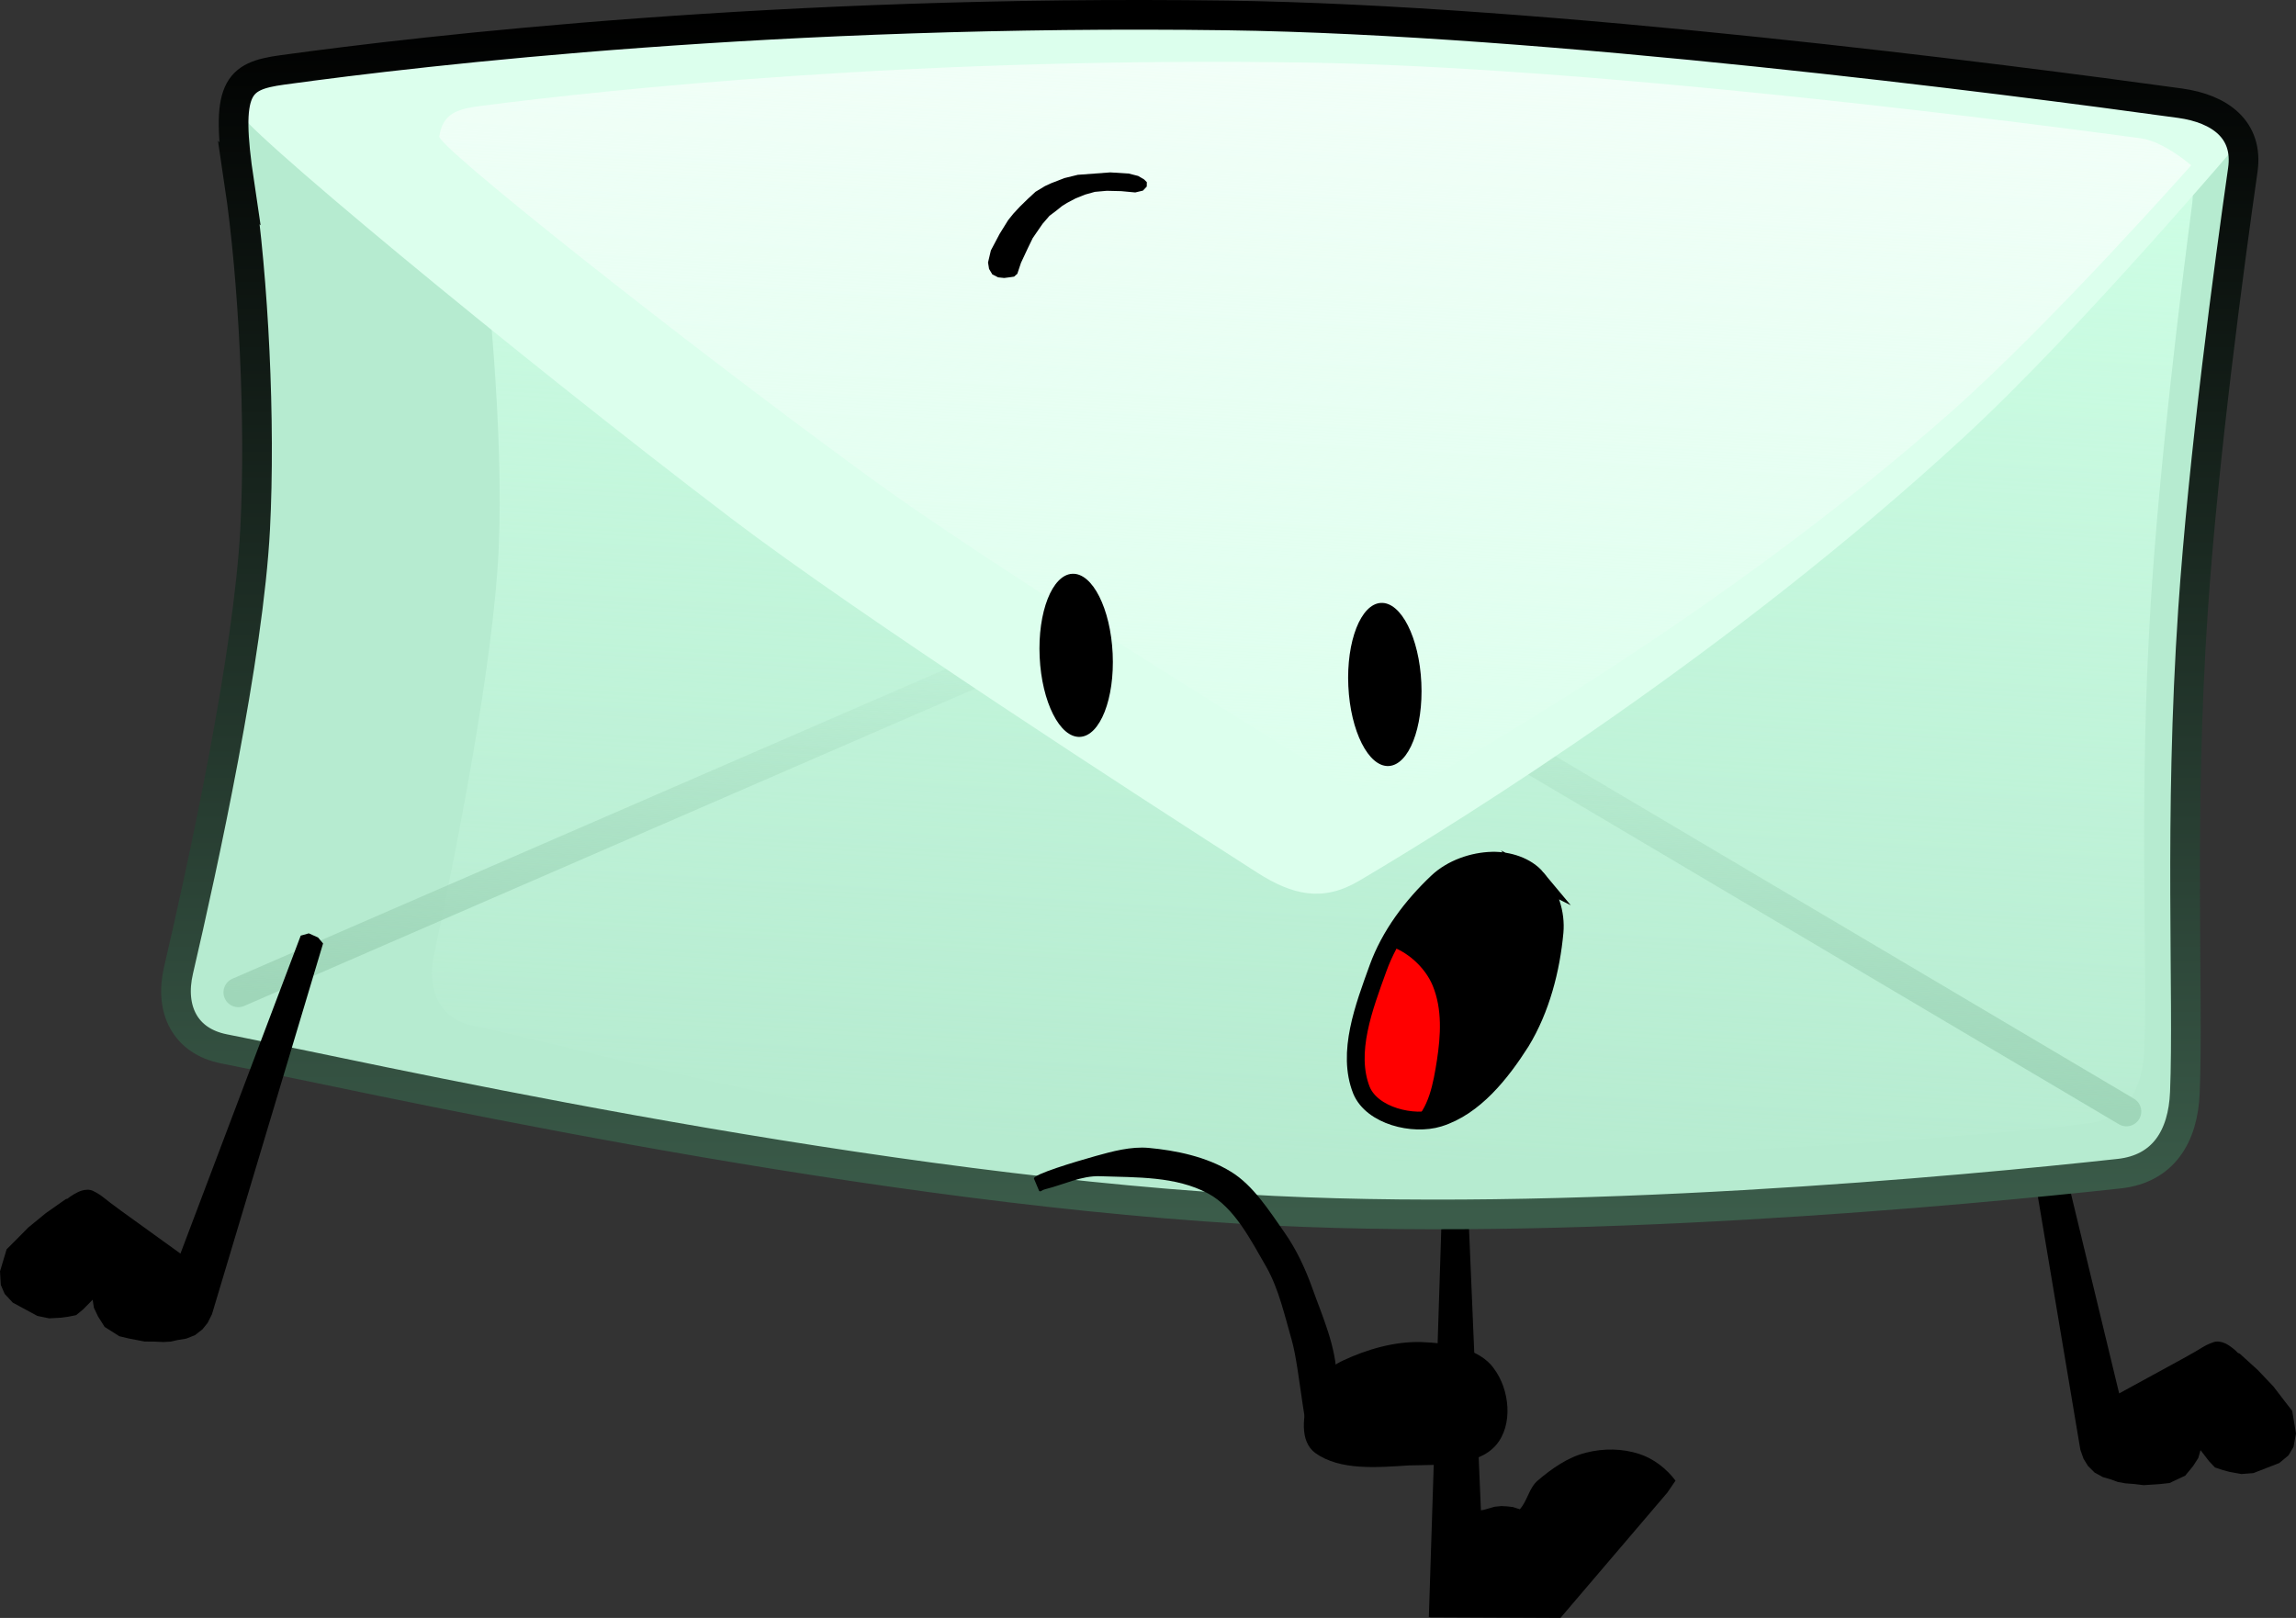 <svg version="1.1" xmlns="http://www.w3.org/2000/svg" xmlns:xlink="http://www.w3.org/1999/xlink" width="193.449" height="136.337" viewBox="0,0,193.449,136.337"><rect x="0" y="0" width="193.449" height="136.337" fill="#333333" stroke="none"/><defs><linearGradient x1="257.96" y1="135.033" x2="252.207" y2="227.022" gradientUnits="userSpaceOnUse" id="color-1"><stop offset="0" stop-color="#cfffe6"/><stop offset="1" stop-color="#cfffe6" stop-opacity="0"/></linearGradient><linearGradient x1="201.382" y1="179.814" x2="199.176" y2="215.093" gradientUnits="userSpaceOnUse" id="color-2"><stop offset="0" stop-color="#9fd6b9" stop-opacity="0"/><stop offset="1" stop-color="#9fd6b9"/></linearGradient><linearGradient x1="291.378" y1="185.533" x2="289.172" y2="220.811" gradientUnits="userSpaceOnUse" id="color-3"><stop offset="0" stop-color="#9fd6b9" stop-opacity="0"/><stop offset="1" stop-color="#9fd6b9"/></linearGradient><linearGradient x1="246.483" y1="130.563" x2="246.483" y2="231.65" gradientUnits="userSpaceOnUse" id="color-4"><stop offset="0" stop-color="#000000"/><stop offset="1" stop-color="#3b5c4a"/></linearGradient><linearGradient x1="255.843" y1="134.355" x2="252.01" y2="195.656" gradientUnits="userSpaceOnUse" id="color-5"><stop offset="0" stop-color="#f2fff8"/><stop offset="1" stop-color="#f2fff8" stop-opacity="0"/></linearGradient></defs><g transform="translate(-144.554,-129.313)"><g data-paper-data="{&quot;isPaintingLayer&quot;:true}" fill-rule="nonzero" stroke-linejoin="miter" stroke-miterlimit="10" stroke-dasharray="" stroke-dashoffset="0" style="mix-blend-mode: normal"><g fill="#000000" stroke="none" stroke-width="0" stroke-linecap="round"><path d="M264.941,265.58l1.154,-35.982l2.098,0.105l1.259,29.792l-0.21,0.525l0.629,5.56z"/><path d="M265.002,265.596l0.375,-8.407l4.177,-0.643l0.375,-0.107l0.562,-0.161l0.562,-0.054l0.509,0.027l0.455,0.054l0.589,0.187c0.632,-0.691 0.782,-1.799 1.499,-2.41c1.189,-1.017 2.549,-1.976 4.069,-2.356c1.521,-0.386 3.073,-0.356 4.498,0.107c1.205,0.391 2.304,1.242 3.052,2.249l-0.696,1.017l-8.996,10.548z"/></g><path d="M333.267,243.383l1.518,1.379l1.311,1.38l0.974,1.268l0.613,0.791l0.319,1.909l-0.208,1.125l-0.418,0.711l-0.776,0.649l-2.192,0.851l-1.009,0.078l-0.989,-0.18l-0.559,-0.147l-0.674,-0.225l-0.511,-0.541l-0.707,-0.919l-0.189,0.66l-0.432,0.675l-0.668,0.813l-1.327,0.623l-0.837,0.091l-1.338,0.087l-0.788,-0.095l-0.773,-0.06l-0.63,-0.118l-0.538,-0.197l-0.71,-0.21l-0.696,-0.382l-0.562,-0.562l-0.369,-0.599l-0.269,-0.764l-5.398,-32.17l0.484,-0.447l0.814,-0.248l0.653,0.275l6.717,27.847l5.378,-2.938c1.765,-0.96 1.675,-1.056 2.561,-1.375c0.31,-0.118 0.689,-0.045 0.995,0.094c0.418,0.195 0.901,0.611 1.078,0.809z" data-paper-data="{&quot;index&quot;:null}" fill="#000000" stroke="none" stroke-width="0" stroke-linecap="round"/><g><path d="M164.715,144.736c-1.202,-8.05 -0.208,-9.002 3.622,-9.53c12.137,-1.674 41.951,-5.102 79.568,-4.592c26.905,0.364 65.597,5.362 80.321,7.394c3.378,0.466 5.779,2.239 5.297,5.615c-1.131,7.917 -3.323,24.185 -4.194,37.065c-1.198,17.712 -0.357,32.496 -0.689,40.684c-0.151,3.725 -1.831,6.437 -5.537,6.841c-12.849,1.402 -46.663,4.616 -73.802,2.986c-34.232,-2.056 -74.557,-11.279 -85.871,-13.502c-3.292,-0.647 -4.599,-3.337 -3.838,-6.605c2.08,-8.932 5.904,-26.506 6.459,-37.199c0.47,-9.048 -0.135,-21.108 -1.337,-29.158z" fill="#b6ebd0" stroke="#000000" stroke-width="0" stroke-linecap="round"/><path d="M184.63,144.767c-1.039,-7.354 1.269,-7.404 4.532,-7.92c10.342,-1.637 29.279,-2.487 61.343,-2.349c22.932,0.098 61.671,5.184 74.224,6.915c2.88,0.397 4.93,1.998 4.525,5.09c-0.95,7.252 -2.789,22.153 -3.509,33.944c-0.99,16.214 -0.247,29.731 -0.515,37.224c-0.122,3.409 -1.55,5.904 -4.708,6.307c-10.949,1.395 -49.383,4.029 -72.517,2.775c-29.181,-1.582 -53.949,-9.066 -63.597,-11c-2.807,-0.563 -3.926,-3.012 -3.283,-6.008c1.757,-8.189 4.985,-24.299 5.44,-34.087c0.454,-9.787 -0.897,-23.536 -1.936,-30.89z" fill="url(#color-1)" stroke="#000000" stroke-width="0" stroke-linecap="round"/><path d="M164.632,212.933l71.293,-30.958" fill="none" stroke="url(#color-2)" stroke-width="2.5" stroke-linecap="round"/><path d="M256.834,183.373l66.881,39.599" data-paper-data="{&quot;index&quot;:null}" fill="none" stroke="url(#color-3)" stroke-width="2.5" stroke-linecap="round"/><path d="M168.651,135.563c12.137,-1.674 41.951,-5.102 79.568,-4.592c26.905,0.364 65.597,5.362 80.321,7.394c2.224,0.307 4.858,2.706 4.858,2.706c0,0 -13.504,15.956 -23.317,25.023c-19.694,18.196 -42.113,32.176 -51.016,37.442c-3.058,1.808 -5.619,1.212 -8.609,-0.705c-10.007,-6.418 -33.498,-21.627 -44.289,-29.833c-18.289,-13.908 -42.355,-33.869 -41.518,-34.398c0.352,-2.222 1.636,-2.71 4.002,-3.037z" fill="#dcffed" stroke="#000000" stroke-width="0" stroke-linecap="butt"/><path d="M164.715,144.736c-1.202,-8.05 -0.208,-9.002 3.622,-9.53c12.137,-1.674 41.951,-5.102 79.568,-4.592c26.905,0.364 65.597,5.362 80.321,7.394c3.378,0.466 5.779,2.239 5.297,5.615c-1.131,7.917 -3.323,24.185 -4.194,37.065c-1.198,17.712 -0.357,32.496 -0.689,40.684c-0.151,3.725 -1.831,6.437 -5.537,6.841c-12.849,1.402 -46.663,4.616 -73.802,2.986c-34.232,-2.056 -74.557,-11.279 -85.871,-13.502c-3.292,-0.647 -4.599,-3.337 -3.838,-6.605c2.08,-8.932 5.904,-26.506 6.459,-37.199c0.47,-9.048 -0.135,-21.108 -1.337,-29.158z" fill="none" stroke="url(#color-4)" stroke-width="2.5" stroke-linecap="round"/><path d="M185.065,138.238c10.612,-1.371 36.68,-4.168 69.582,-3.651c23.533,0.369 57.386,4.642 70.27,6.378c1.946,0.262 4.256,2.275 4.256,2.275c0,0 -11.773,13.316 -20.334,20.877c-17.182,15.175 -36.757,26.816 -44.531,31.2c-2.67,1.506 -4.911,1.001 -7.531,-0.611c-8.768,-5.393 -29.35,-18.172 -38.808,-25.063c-16.029,-11.678 -37.126,-28.435 -36.396,-28.875c0.303,-1.858 1.425,-2.263 3.493,-2.531z" fill="url(#color-5)" stroke="#000000" stroke-width="0" stroke-linecap="butt"/></g><g stroke-linecap="round"><path d="M271.478,202.114c1.537,0.275 2.998,1.706 3.475,3.205c0.697,2.233 0.449,4.658 -0.275,6.766c-0.894,2.958 -2.529,5.655 -4.448,8.025c-1.204,1.48 -2.673,2.537 -4.649,3.357c-1.114,0.444 -2.526,0.033 -3.588,-0.394c-1.262,-0.51 -3.096,-1.268 -3.157,-2.611c-0.162,-3.506 1.086,-6.972 2.504,-10.249c1.184,-2.583 2.853,-5.109 5.166,-7.022c1.307,-1.07 3.14,-1.397 4.972,-1.077z" fill="#000000" stroke="none" stroke-width="2.633"/><path d="M261.512,208.991c1.566,0.44 3.11,1.82 3.752,3.373c0.824,1.998 0.671,4.246 0.36,6.28c-0.299,1.915 -0.691,4.183 -2.147,5.291c-0.851,0.651 -2.13,-0.563 -2.984,-1.203c-0.806,-0.605 -1.516,-1.109 -1.828,-2.417c-0.312,-1.307 -0.302,-3.012 0.105,-4.803c0.407,-1.792 1.335,-2.94 1.979,-4.378c0.326,-0.69 0.061,-2.338 0.762,-2.144z" fill="#ff0000" stroke="none" stroke-width="2.633"/><path d="M274.039,203.326c1.092,1.262 1.636,2.956 1.491,4.541c-0.289,3.118 -1.141,6.463 -2.831,9.233c-1.669,2.622 -3.918,5.485 -6.919,6.414c-2.178,0.673 -5.617,-0.18 -6.512,-2.319c-1.269,-3.192 0.214,-7.029 1.392,-10.295c0.997,-2.764 2.858,-5.234 5.012,-7.267c1.197,-1.131 2.985,-1.753 4.609,-1.79c1.345,-0.031 2.893,0.44 3.76,1.484z" fill="none" stroke="#000000" stroke-width="1.5"/></g><path d="M234.904,177.663c0.849,-0.04 1.654,0.694 2.268,1.912c0.615,1.218 1.04,2.92 1.129,4.816c0.089,1.896 -0.176,3.63 -0.674,4.9c-0.499,1.27 -1.232,2.076 -2.08,2.116c-0.849,0.04 -1.654,-0.694 -2.268,-1.912c-0.615,-1.218 -1.04,-2.92 -1.129,-4.816c-0.089,-1.896 0.176,-3.63 0.674,-4.9c0.499,-1.27 1.232,-2.076 2.08,-2.116z" fill="#000000" stroke="none" stroke-width="0" stroke-linecap="butt"/><path d="M228.04,150.416l0.736,-1.393l0.718,-1.157l0.44,-0.547l0.553,-0.596l0.683,-0.666l0.632,-0.583l0.797,-0.481l0.525,-0.242l1.114,-0.431l1.128,-0.276l2.735,-0.203l1.551,0.097l0.799,0.203l0.494,0.288l0.235,0.233l-0.006,0.372l-0.321,0.341l-0.65,0.155l-1.181,-0.11l-1.213,-0.029l-1.007,0.089l-0.819,0.229l-0.811,0.326l-0.709,0.375l-0.407,0.251l-0.492,0.395l-0.586,0.442l-0.584,0.677l-0.83,1.206l-0.396,0.816l-0.591,1.263l-0.309,0.925l-0.272,0.239l-0.328,0.049l-0.502,0.064l-0.512,-0.052l-0.491,-0.249l-0.275,-0.464l-0.087,-0.539z" fill="#000000" stroke="none" stroke-width="0" stroke-linecap="round"/><path d="M260.912,180.118c0.849,-0.04 1.654,0.694 2.268,1.912c0.615,1.218 1.04,2.92 1.128,4.816c0.089,1.896 -0.176,3.63 -0.674,4.9c-0.499,1.27 -1.232,2.076 -2.08,2.116c-0.849,0.04 -1.654,-0.694 -2.268,-1.912c-0.615,-1.218 -1.04,-2.92 -1.128,-4.816c-0.089,-1.896 0.176,-3.63 0.674,-4.9c0.499,-1.27 1.232,-2.076 2.08,-2.116z" fill="#000000" stroke="none" stroke-width="0" stroke-linecap="butt"/><path d="M150.248,230.317c0.201,-0.174 0.732,-0.527 1.171,-0.669c0.322,-0.1 0.706,-0.125 0.999,0.031c0.839,0.427 0.738,0.512 2.369,1.684l4.97,3.585l10.134,-26.793l0.682,-0.192l0.777,0.348l0.425,0.503l-9.363,31.247l-0.363,0.725l-0.44,0.548l-0.627,0.488l-0.739,0.292l-0.73,0.12l-0.558,0.129l-0.64,0.038l-0.775,-0.037l-0.794,-0.003l-1.316,-0.253l-0.819,-0.194l-1.239,-0.784l-0.561,-0.89l-0.345,-0.724l-0.106,-0.678l-0.816,0.824l-0.575,0.473l-0.697,0.139l-0.573,0.076l-1.003,0.055l-0.991,-0.203l-2.069,-1.117l-0.689,-0.74l-0.326,-0.758l-0.066,-1.142l0.555,-1.854l0.707,-0.708l1.124,-1.137l1.473,-1.206l1.678,-1.179z" data-paper-data="{&quot;index&quot;:null}" fill="#000000" stroke="none" stroke-width="0" stroke-linecap="round"/><g fill="#000000" stroke="none" stroke-width="0" stroke-linecap="round"><path d="M264.304,242.403c2.151,0.07 4.929,0.521 6.117,2.231c1.329,1.758 1.646,4.746 0.182,6.451c-1.55,1.805 -4.802,1.651 -7.332,1.713c-2.649,0.168 -5.819,0.451 -7.881,-1.038c-1.402,-1.005 -1.022,-3.247 -0.56,-4.776c0.386,-1.277 1.569,-2.41 2.883,-3.025c1.969,-0.924 4.321,-1.624 6.592,-1.555z" data-paper-data="{&quot;origPos&quot;:null}"/><path d="M255.189,250.067c-0.666,1.518 -1.064,-5.266 -1.802,-7.837c-0.623,-2.169 -1.095,-4.305 -2.133,-6.147c-1.343,-2.33 -2.702,-5.015 -4.918,-6.203c-2.722,-1.456 -5.976,-1.341 -9.105,-1.451c-1.563,-0.054 -3.067,0.712 -4.583,1.088c-0.379,0.094 -0.404,0.269 -0.545,0.142l-0.43,-1.024c-0.143,-0.341 3.44,-1.418 5.219,-1.915c1.388,-0.387 2.951,-0.812 4.446,-0.678c2.278,0.211 4.864,0.734 6.933,2.01c1.868,1.14 3.209,3.265 4.524,5.14c0.928,1.321 1.71,2.94 2.305,4.606c0.875,2.457 2.033,4.953 2.087,7.712z"/></g></g></g></svg>